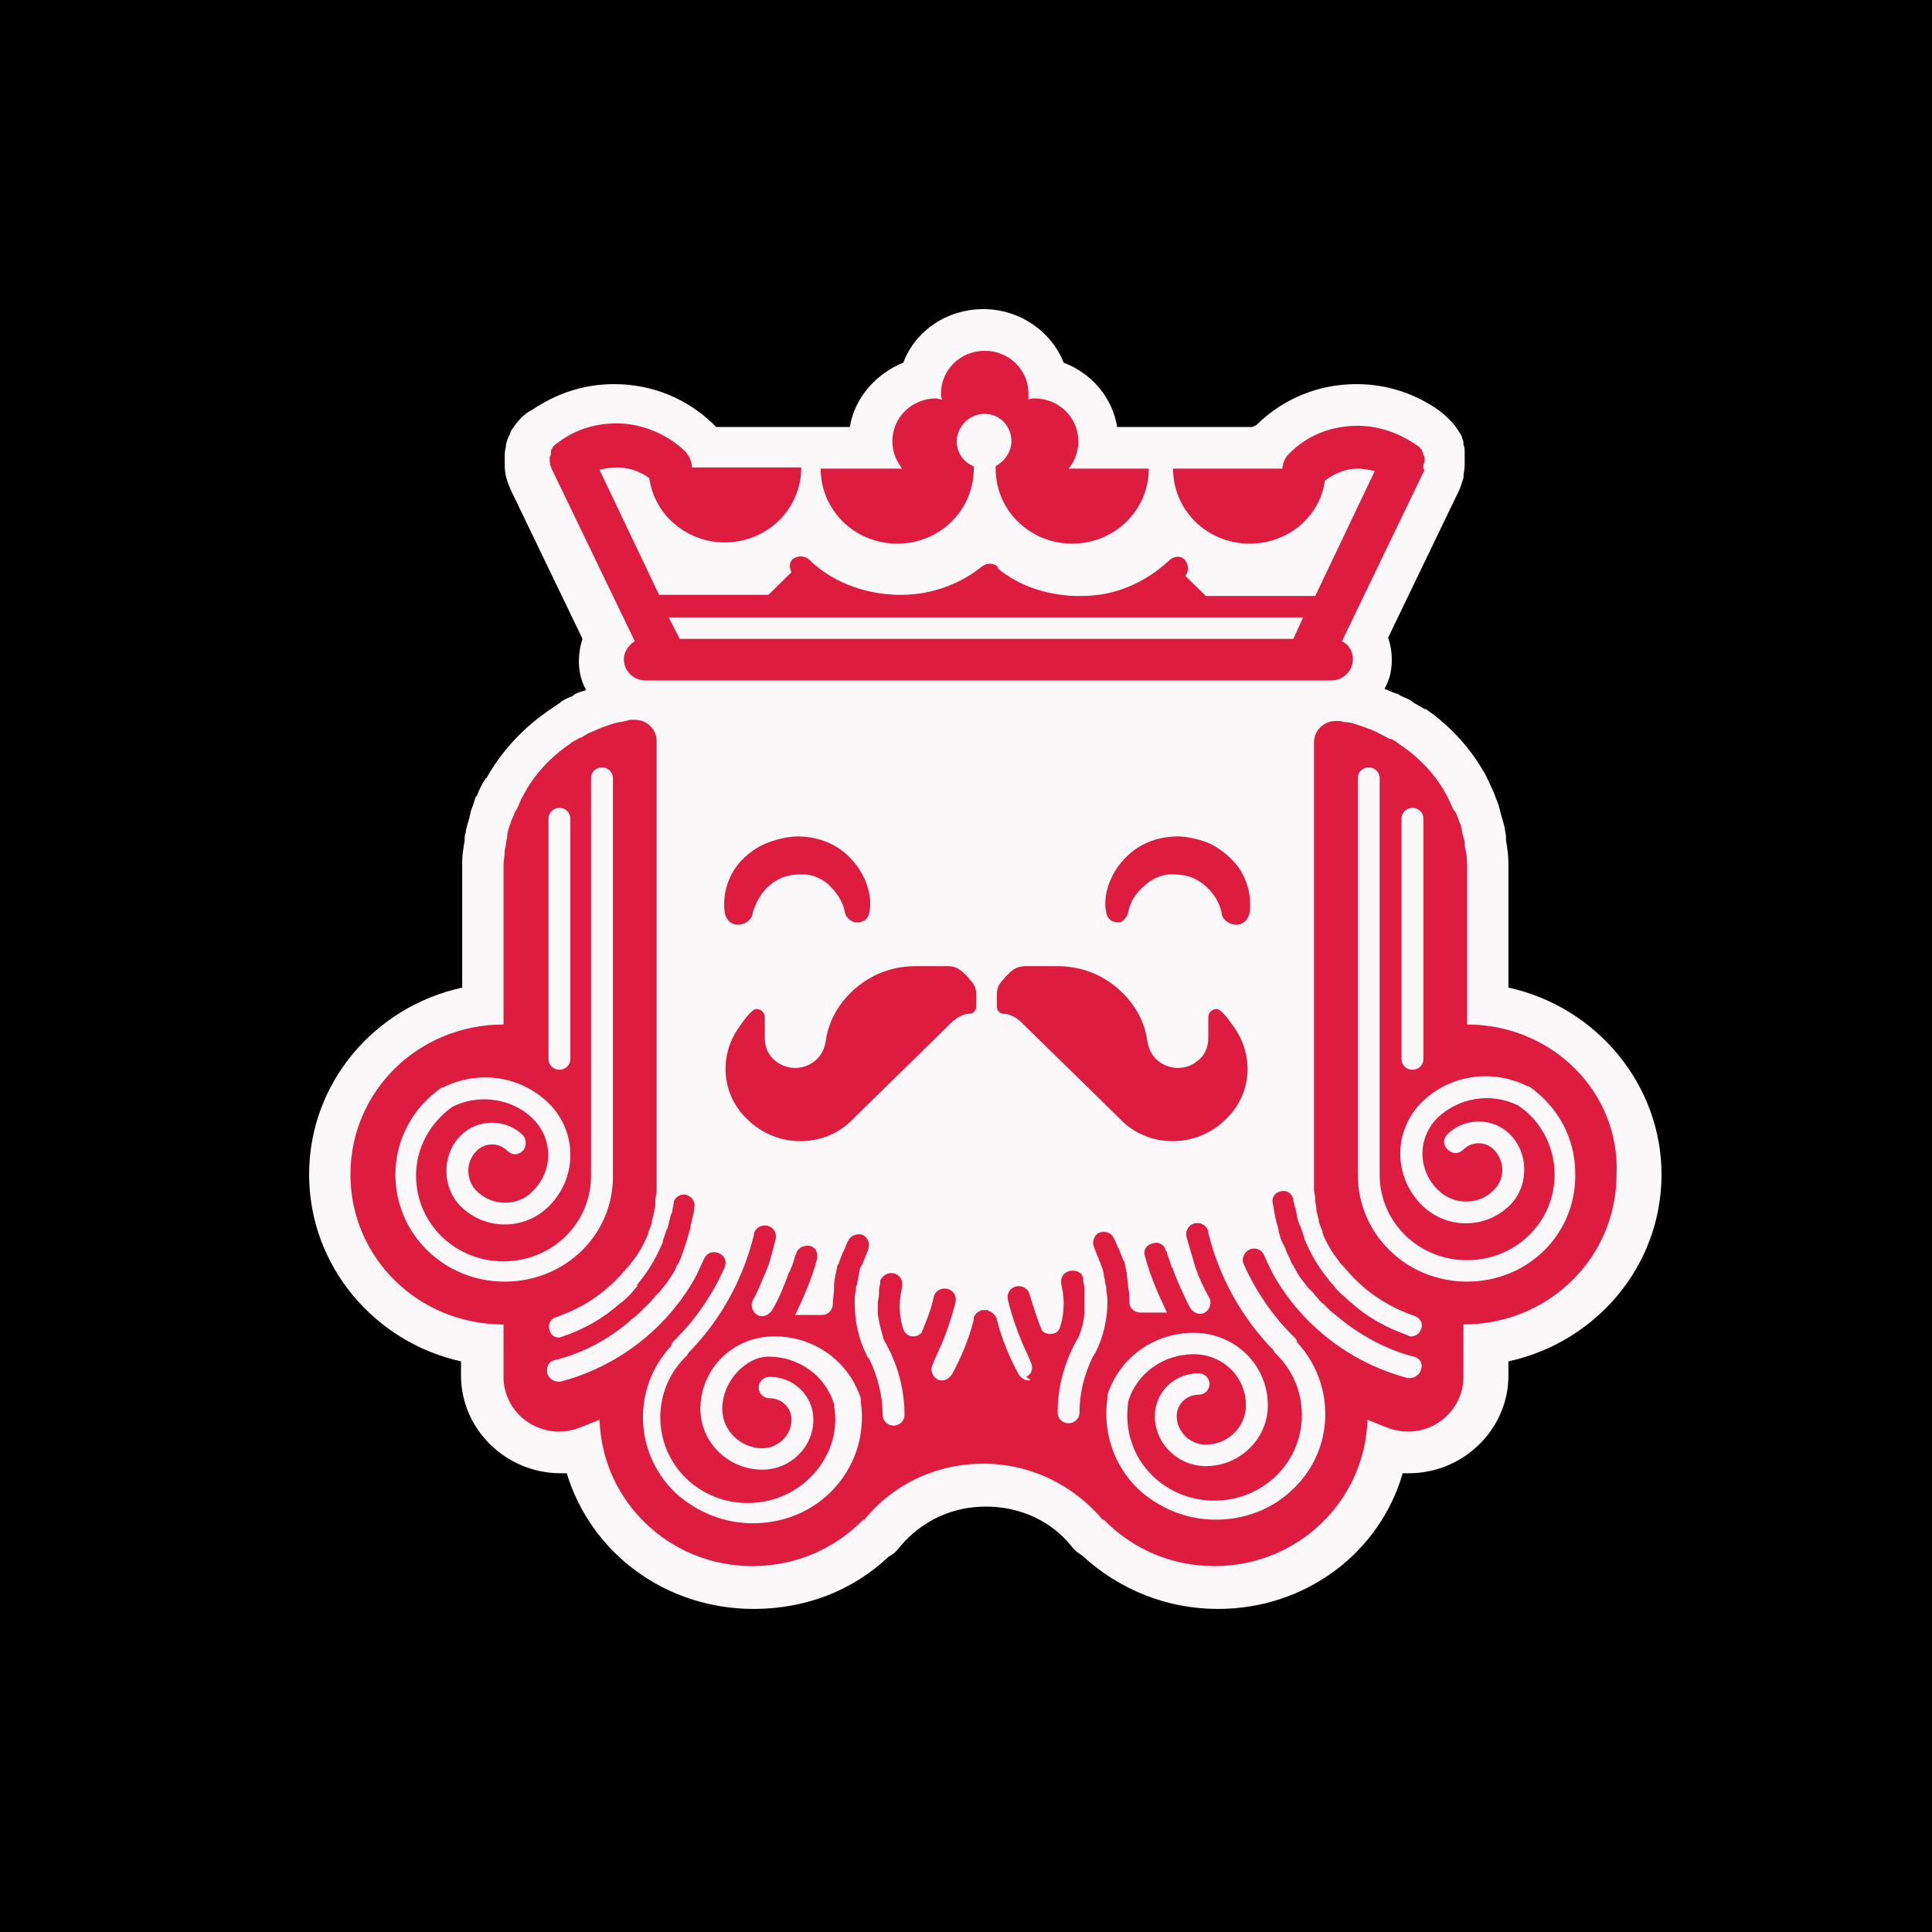 <svg width="50" height="50" viewBox="0 0 50 50" fill="none" xmlns="http://www.w3.org/2000/svg">
<rect width="50" height="50" fill="black"/>
<path d="M31.522 41.639C30.201 41.639 28.975 41.147 28 40.253C27.906 40.192 27.811 40.13 27.748 40.038C27.214 39.36 26.396 38.99 25.516 38.99C24.635 38.99 23.849 39.36 23.283 40.038C23.22 40.13 23.126 40.222 23 40.284C22.057 41.177 20.83 41.639 19.509 41.639C17.214 41.639 15.296 40.192 14.667 38.128C14.604 38.128 14.572 38.128 14.509 38.128C13.094 38.128 11.931 36.988 11.931 35.602V35.232C9.698 34.739 8 32.767 8 30.395C8 28.023 9.698 26.052 11.962 25.559V22.448C11.962 22.263 11.962 22.109 11.994 21.955C11.994 21.893 12.025 21.801 12.025 21.739V21.678C12.025 21.616 12.057 21.554 12.057 21.493C12.088 21.369 12.12 21.246 12.151 21.154C12.151 21.092 12.182 21.061 12.182 21C12.214 20.907 12.277 20.753 12.308 20.63L12.34 20.599C12.402 20.445 12.465 20.291 12.56 20.168C12.56 20.168 12.56 20.137 12.591 20.137C12.969 19.46 13.503 18.874 14.164 18.412C14.258 18.351 14.384 18.258 14.478 18.197C14.478 18.197 14.509 18.197 14.509 18.166C14.604 18.104 14.73 18.043 14.824 18.012L14.855 17.981C14.95 17.919 15.075 17.889 15.17 17.858C15.044 17.642 14.981 17.365 14.981 17.118C14.981 16.934 15.013 16.718 15.075 16.533L13.22 12.682C13.126 12.467 13.063 12.282 13.063 12.066C13.063 11.974 13.063 11.912 13.063 11.82C13.063 11.789 13.063 11.758 13.063 11.727C13.063 11.666 13.094 11.604 13.094 11.512C13.094 11.481 13.126 11.419 13.126 11.389C13.157 11.327 13.189 11.235 13.22 11.173C13.22 11.142 13.252 11.111 13.252 11.111C13.377 10.927 13.503 10.773 13.692 10.649C13.723 10.649 13.723 10.618 13.755 10.618C14.384 10.187 15.107 9.941 15.893 9.941C16.868 9.941 17.78 10.31 18.472 10.988C18.503 11.019 18.535 11.05 18.535 11.05H21.994C22.119 10.28 22.686 9.663 23.377 9.386C23.692 8.555 24.509 8 25.453 8C26.396 8 27.214 8.585 27.528 9.386C28.252 9.663 28.786 10.28 28.912 11.05H30.076C30.139 11.05 30.201 11.05 30.264 11.05H32.403C32.497 11.019 32.528 10.988 32.528 10.988C33.22 10.31 34.132 9.941 35.107 9.941C35.893 9.941 36.648 10.187 37.277 10.649C37.465 10.803 37.623 10.957 37.717 11.111C37.749 11.142 37.749 11.173 37.78 11.204C37.811 11.265 37.843 11.296 37.843 11.358C37.874 11.389 37.874 11.45 37.874 11.512C37.906 11.573 37.906 11.635 37.906 11.697C37.906 11.697 37.906 11.758 37.906 11.789C37.906 11.851 37.906 11.943 37.906 12.036C37.906 12.159 37.874 12.251 37.874 12.344V12.374C37.843 12.467 37.811 12.559 37.78 12.652L35.925 16.502C35.987 16.687 36.019 16.872 36.019 17.088C36.019 17.365 35.956 17.611 35.83 17.827C35.925 17.858 36.019 17.919 36.145 17.95C36.145 17.95 36.176 17.95 36.208 17.981C36.302 18.043 36.428 18.073 36.522 18.135L36.553 18.166C36.648 18.227 36.774 18.289 36.868 18.351C36.868 18.351 36.868 18.351 36.9 18.351C37.528 18.782 38.063 19.367 38.441 20.045C38.441 20.076 38.472 20.076 38.472 20.107C38.535 20.23 38.597 20.384 38.66 20.507C38.66 20.538 38.692 20.569 38.692 20.599C38.723 20.692 38.786 20.815 38.818 20.969C38.818 21 38.849 21.061 38.849 21.092C38.881 21.185 38.912 21.308 38.944 21.431C38.944 21.493 38.975 21.585 38.975 21.647V21.739C38.975 21.801 39.007 21.893 39.007 21.955C39.038 22.14 39.038 22.294 39.038 22.448V25.559C41.302 26.052 43 28.054 43 30.395C43 32.767 41.302 34.739 39.038 35.232V35.602C39.038 36.988 37.874 38.128 36.459 38.128C36.396 38.128 36.365 38.128 36.302 38.128C35.705 40.192 33.786 41.639 31.522 41.639Z" fill="#FAF8F9"/>
<path d="M21.868 23.619C21.805 23.28 21.616 23.064 21.428 22.879C21.208 22.694 20.925 22.602 20.673 22.633C20.39 22.633 20.139 22.725 19.918 22.91C19.698 23.095 19.572 23.341 19.478 23.619V23.649C19.447 23.834 19.227 23.957 19.038 23.927C18.881 23.896 18.786 23.773 18.755 23.619C18.692 23.126 18.849 22.602 19.227 22.232C19.415 22.047 19.635 21.893 19.887 21.801C20.138 21.709 20.421 21.647 20.642 21.647C21.208 21.647 21.711 21.863 22.057 22.263C22.403 22.633 22.591 23.187 22.497 23.619C22.465 23.803 22.308 23.896 22.119 23.865C21.994 23.834 21.899 23.742 21.868 23.619Z" fill="#DE1C3F"/>
<path d="M23.692 25.004C23.094 25.004 22.497 25.22 22.025 25.682C21.648 26.052 21.428 26.483 21.365 26.976C21.333 27.13 21.27 27.284 21.145 27.407C20.83 27.715 20.327 27.715 20.013 27.407C19.855 27.253 19.793 27.068 19.793 26.853V26.329C19.793 26.206 19.698 26.113 19.572 26.113C19.447 26.113 19.195 26.483 19.132 26.576C18.598 27.315 18.66 28.331 19.352 28.978C20.107 29.718 21.333 29.718 22.057 28.978L24.635 26.452C24.761 26.329 24.95 26.237 25.076 26.237C25.201 26.237 25.264 26.144 25.264 26.052C25.264 25.929 25.264 25.959 25.264 25.744C25.264 25.528 25.201 25.466 25.044 25.282C24.887 25.128 24.793 25.004 24.509 25.004C24.226 25.004 23.692 25.004 23.692 25.004Z" fill="#DE1C3F"/>
<path d="M29.195 23.619C29.258 23.28 29.447 23.064 29.667 22.879C29.887 22.694 30.17 22.602 30.422 22.633C30.704 22.633 30.956 22.725 31.176 22.91C31.396 23.095 31.554 23.341 31.616 23.619V23.649C31.648 23.834 31.868 23.957 32.057 23.927C32.214 23.896 32.308 23.773 32.34 23.619C32.403 23.126 32.245 22.602 31.868 22.232C31.679 22.047 31.459 21.893 31.239 21.801C30.988 21.709 30.704 21.647 30.484 21.647C29.918 21.647 29.415 21.863 29.069 22.263C28.723 22.633 28.535 23.187 28.629 23.619C28.66 23.803 28.818 23.896 29.006 23.865C29.069 23.834 29.164 23.742 29.195 23.619Z" fill="#DE1C3F"/>
<path d="M27.371 25.004C27.969 25.004 28.566 25.22 29.038 25.682C29.415 26.052 29.635 26.483 29.698 26.976C29.73 27.13 29.793 27.284 29.918 27.407C30.233 27.715 30.736 27.715 31.05 27.407C31.208 27.253 31.27 27.068 31.27 26.853V26.329C31.27 26.206 31.365 26.113 31.491 26.113C31.616 26.113 31.868 26.483 31.931 26.576C32.465 27.315 32.403 28.331 31.711 28.978C30.956 29.718 29.73 29.718 29.006 28.978L26.428 26.452C26.302 26.329 26.113 26.237 25.988 26.237C25.862 26.237 25.799 26.144 25.799 26.052C25.799 25.929 25.799 25.959 25.799 25.744C25.799 25.528 25.862 25.466 26.019 25.282C26.176 25.128 26.271 25.004 26.553 25.004C26.868 25.004 27.371 25.004 27.371 25.004Z" fill="#DE1C3F"/>
<path d="M37.969 26.514V22.448C37.969 22.325 37.969 22.171 37.937 22.047C37.937 21.986 37.906 21.924 37.906 21.863C37.906 21.801 37.906 21.739 37.874 21.678C37.843 21.585 37.843 21.493 37.812 21.4C37.812 21.37 37.812 21.339 37.78 21.308C37.749 21.216 37.717 21.092 37.654 21C37.654 21 37.654 20.969 37.623 20.969C37.56 20.846 37.528 20.753 37.465 20.63C37.182 20.076 36.742 19.614 36.239 19.275C36.145 19.213 36.082 19.152 35.987 19.121C35.987 19.121 35.987 19.121 35.956 19.121C35.862 19.059 35.767 19.028 35.673 18.967C35.484 18.874 35.296 18.813 35.107 18.751C35.013 18.72 34.918 18.69 34.824 18.69C34.761 18.69 34.73 18.659 34.667 18.659C34.635 18.659 34.604 18.659 34.572 18.659C34.258 18.659 34.006 18.905 34.006 19.213V19.706V20.415V22.479V26.576V30.426V30.457C34.006 30.55 34.006 30.642 34.006 30.735C34.006 30.765 34.006 30.765 34.006 30.796C34.006 30.858 34.038 30.95 34.038 31.012C34.038 31.043 34.038 31.043 34.038 31.073C34.038 31.135 34.069 31.227 34.069 31.289C34.069 31.32 34.069 31.32 34.069 31.351C34.101 31.412 34.101 31.505 34.132 31.566C34.132 31.566 34.132 31.597 34.132 31.628C34.164 31.72 34.195 31.782 34.227 31.874C34.227 31.874 34.227 31.874 34.227 31.905C34.289 32.09 34.384 32.244 34.478 32.398C34.51 32.429 34.51 32.46 34.541 32.49C34.572 32.521 34.604 32.583 34.635 32.614C34.667 32.675 34.698 32.706 34.73 32.737C34.761 32.768 34.761 32.768 34.793 32.798C34.824 32.86 34.887 32.891 34.918 32.953C34.918 32.953 34.918 32.953 34.95 32.983C35.233 33.291 35.547 33.538 35.925 33.753C36.145 33.877 36.365 33.969 36.617 34.061C36.774 34.123 36.837 34.277 36.774 34.4C36.742 34.523 36.617 34.585 36.522 34.585C36.491 34.585 36.459 34.585 36.428 34.554C35.893 34.37 35.39 34.092 34.981 33.723C34.887 33.661 34.824 33.569 34.73 33.507C34.73 33.507 34.73 33.507 34.698 33.476C34.635 33.414 34.572 33.353 34.51 33.261C34.478 33.23 34.478 33.23 34.447 33.199C34.415 33.168 34.384 33.106 34.352 33.076C34.101 32.768 33.912 32.429 33.755 32.059C33.755 32.059 33.755 32.059 33.755 32.028C33.723 31.936 33.692 31.843 33.66 31.751C33.66 31.72 33.629 31.72 33.629 31.689C33.598 31.597 33.566 31.535 33.566 31.443C33.566 31.412 33.535 31.381 33.535 31.32C33.535 31.289 33.535 31.258 33.503 31.227C33.503 31.166 33.472 31.104 33.472 31.043C33.44 30.889 33.315 30.796 33.157 30.827C33 30.858 32.906 30.981 32.937 31.135C32.969 31.258 32.969 31.351 33 31.474C33 31.535 33.032 31.566 33.032 31.628C33.063 31.72 33.094 31.813 33.094 31.874C33.094 31.905 33.126 31.967 33.126 31.997C33.157 32.09 33.189 32.182 33.252 32.275C33.252 32.306 33.283 32.336 33.283 32.367C33.315 32.46 33.377 32.552 33.409 32.644C33.409 32.675 33.44 32.706 33.44 32.706C33.503 32.798 33.535 32.891 33.598 32.983C33.629 33.014 33.629 33.045 33.66 33.076C33.723 33.168 33.786 33.23 33.849 33.322C33.881 33.353 33.912 33.384 33.944 33.414C34.006 33.476 34.069 33.569 34.132 33.63C34.164 33.692 34.227 33.723 34.258 33.753C34.321 33.815 34.352 33.846 34.415 33.907C34.478 33.969 34.572 34.031 34.635 34.092C35.201 34.554 35.862 34.924 36.585 35.109C36.742 35.14 36.837 35.294 36.774 35.448C36.742 35.571 36.617 35.663 36.491 35.663C36.459 35.663 36.428 35.663 36.428 35.663C34.918 35.263 33.692 34.277 32.969 33.014C32.969 32.983 32.937 32.983 32.937 32.953C32.937 32.922 32.906 32.922 32.906 32.891C32.843 32.768 32.78 32.644 32.717 32.49C32.654 32.336 32.497 32.275 32.34 32.336C32.214 32.398 32.12 32.552 32.182 32.706C32.497 33.414 32.937 34.062 33.503 34.616C33.535 34.647 33.566 34.678 33.566 34.739C34.572 35.817 34.541 37.512 33.472 38.528C32.906 39.083 32.182 39.329 31.459 39.329C30.736 39.329 30.013 39.052 29.447 38.528C28.818 37.912 28.535 37.05 28.66 36.187V36.156C28.66 36.125 28.66 36.095 28.66 36.095C28.975 35.14 29.855 34.493 30.893 34.493C31.962 34.493 32.811 35.325 32.811 36.372C32.811 37.234 32.088 37.943 31.208 37.943C30.484 37.943 29.887 37.358 29.887 36.649C29.887 36.033 30.39 35.54 31.019 35.54C31.176 35.54 31.302 35.663 31.302 35.817C31.302 35.971 31.176 36.095 31.019 36.095C30.704 36.095 30.453 36.341 30.453 36.649C30.453 37.05 30.799 37.388 31.208 37.388C31.774 37.388 32.245 36.926 32.245 36.372C32.245 35.633 31.648 35.047 30.893 35.047C30.107 35.047 29.415 35.54 29.195 36.279C29.195 36.279 29.195 36.279 29.195 36.31C29.101 37.019 29.321 37.697 29.824 38.189C30.704 39.052 32.151 39.052 33.032 38.189C33.912 37.327 33.912 35.91 33.032 35.047C33 35.016 32.969 34.986 32.969 34.955C32.12 34.092 31.554 33.045 31.27 31.905C31.27 31.905 31.27 31.905 31.27 31.874C31.239 31.72 31.082 31.628 30.925 31.659C30.767 31.689 30.673 31.843 30.704 31.997C30.767 32.244 30.862 32.521 30.925 32.768C31.019 33.045 31.145 33.322 31.302 33.599C31.365 33.723 31.302 33.907 31.176 33.969C31.145 34 31.082 34 31.05 34C30.956 34 30.862 33.938 30.799 33.846C30.642 33.538 30.484 33.199 30.359 32.86C30.359 32.829 30.359 32.829 30.327 32.798C30.296 32.675 30.233 32.552 30.201 32.429C30.201 32.398 30.201 32.398 30.17 32.367C30.139 32.213 29.981 32.121 29.824 32.182C29.667 32.213 29.572 32.367 29.635 32.521C29.761 33.014 29.981 33.507 30.201 33.969H29.572C29.541 33.969 29.541 33.969 29.509 33.969C29.352 33.969 29.227 33.846 29.227 33.692C29.227 33.569 29.227 33.445 29.195 33.291C29.195 33.199 29.164 33.076 29.164 32.983V32.953C29.132 32.86 29.132 32.768 29.101 32.675C29.101 32.644 29.101 32.644 29.069 32.614C29.038 32.521 29.006 32.46 28.975 32.367C28.975 32.336 28.944 32.306 28.944 32.306C28.912 32.244 28.881 32.151 28.849 32.09C28.849 32.059 28.818 32.059 28.818 32.028C28.755 31.905 28.598 31.843 28.44 31.905C28.315 31.967 28.252 32.151 28.315 32.275C28.315 32.306 28.346 32.336 28.346 32.367C28.378 32.429 28.378 32.46 28.409 32.521C28.44 32.583 28.44 32.614 28.472 32.675C28.503 32.737 28.503 32.798 28.535 32.829C28.535 32.891 28.566 32.922 28.566 32.983C28.566 33.045 28.598 33.106 28.598 33.168C28.598 33.23 28.629 33.261 28.629 33.322C28.629 33.445 28.66 33.538 28.66 33.661C28.66 34.123 28.566 34.585 28.346 35.016C28.315 35.047 28.314 35.078 28.283 35.109C28.063 35.571 27.937 36.033 27.937 36.557C27.937 36.711 27.811 36.834 27.654 36.834C27.497 36.834 27.371 36.711 27.371 36.557C27.371 35.879 27.56 35.201 27.906 34.616C28 34.4 28.063 34.154 28.063 33.938C28.063 33.846 28.063 33.784 28.063 33.692C28.063 33.599 28.063 33.507 28.063 33.414C28.063 33.384 28.063 33.353 28.063 33.322C28.063 33.261 28.032 33.199 28.032 33.137C28.032 33.106 28.032 33.106 28.032 33.076C28 32.922 27.843 32.86 27.686 32.891C27.528 32.922 27.434 33.076 27.465 33.23C27.497 33.384 27.528 33.538 27.528 33.723C27.528 33.938 27.497 34.154 27.434 34.339C27.403 34.462 27.308 34.523 27.183 34.523C27.088 34.523 27.025 34.493 26.962 34.431C26.837 34.123 26.742 33.815 26.648 33.507C26.616 33.353 26.459 33.261 26.302 33.291C26.145 33.322 26.05 33.476 26.082 33.63C26.208 34.154 26.396 34.647 26.616 35.109C26.648 35.17 26.648 35.201 26.679 35.263C26.742 35.386 26.711 35.571 26.553 35.633C26.711 35.725 26.679 35.725 26.616 35.725C26.522 35.725 26.428 35.663 26.365 35.571C26.113 35.109 25.925 34.647 25.799 34.154V34.123C25.799 34.123 25.799 34.092 25.767 34.092C25.767 34.061 25.767 34.061 25.736 34.031L25.704 34L25.673 33.969C25.673 33.969 25.642 33.938 25.61 33.938C25.61 33.938 25.579 33.938 25.579 33.907C25.579 33.907 25.579 33.907 25.547 33.907C25.516 33.907 25.516 33.907 25.484 33.907C25.453 33.907 25.453 33.907 25.422 33.907C25.422 33.907 25.422 33.907 25.39 33.907C25.39 33.907 25.359 33.907 25.359 33.938C25.327 33.938 25.327 33.938 25.296 33.969C25.264 33.969 25.264 34 25.264 34L25.233 34.031C25.233 34.061 25.201 34.061 25.201 34.092V34.123V34.154C25.076 34.647 24.887 35.109 24.635 35.571C24.572 35.663 24.478 35.725 24.384 35.725C24.352 35.725 24.289 35.725 24.258 35.694C24.132 35.633 24.069 35.448 24.132 35.325C24.164 35.263 24.164 35.232 24.195 35.17C24.415 34.708 24.604 34.215 24.73 33.692C24.761 33.538 24.667 33.384 24.509 33.353C24.352 33.322 24.195 33.414 24.164 33.569C24.101 33.877 23.975 34.185 23.849 34.493C23.786 34.554 23.723 34.585 23.629 34.585C23.503 34.585 23.409 34.493 23.377 34.4C23.315 34.215 23.283 34 23.283 33.784C23.283 33.63 23.314 33.476 23.346 33.291C23.377 33.137 23.283 32.983 23.126 32.953C22.969 32.922 22.843 33.014 22.78 33.137C22.78 33.168 22.78 33.168 22.78 33.199C22.78 33.261 22.748 33.322 22.748 33.384C22.748 33.414 22.748 33.445 22.748 33.476C22.748 33.569 22.717 33.661 22.717 33.753C22.717 33.846 22.717 33.938 22.717 34C22.748 34.246 22.811 34.462 22.874 34.678C23.22 35.263 23.409 35.941 23.409 36.618C23.409 36.772 23.283 36.895 23.126 36.895C22.969 36.895 22.843 36.772 22.843 36.618C22.843 36.125 22.717 35.633 22.497 35.17C22.465 35.14 22.434 35.109 22.434 35.078C22.214 34.647 22.12 34.185 22.12 33.723C22.12 33.599 22.119 33.507 22.151 33.384C22.151 33.322 22.151 33.291 22.182 33.23C22.182 33.168 22.214 33.106 22.214 33.045C22.214 32.983 22.245 32.953 22.245 32.891C22.245 32.829 22.277 32.768 22.308 32.737C22.34 32.675 22.34 32.644 22.371 32.583C22.403 32.521 22.403 32.49 22.434 32.429C22.434 32.398 22.465 32.367 22.465 32.336C22.528 32.213 22.465 32.028 22.34 31.967C22.214 31.905 22.025 31.967 21.962 32.09C21.962 32.121 21.931 32.121 21.931 32.151C21.899 32.213 21.868 32.306 21.837 32.367C21.837 32.398 21.805 32.398 21.805 32.429C21.774 32.521 21.742 32.583 21.711 32.675C21.711 32.706 21.711 32.706 21.679 32.737C21.648 32.829 21.648 32.922 21.616 33.014V33.045C21.585 33.137 21.585 33.261 21.585 33.353C21.585 33.476 21.553 33.599 21.553 33.753C21.553 33.907 21.428 34.031 21.27 34.031C21.239 34.031 21.239 34.031 21.208 34.031H20.579C20.799 33.569 21.019 33.076 21.145 32.583C21.176 32.429 21.113 32.275 20.956 32.244C20.799 32.213 20.642 32.306 20.61 32.429C20.61 32.46 20.61 32.46 20.579 32.49C20.547 32.614 20.516 32.737 20.453 32.86C20.453 32.891 20.453 32.891 20.421 32.922C20.296 33.261 20.17 33.599 19.981 33.907C19.918 34 19.824 34.061 19.73 34.061C19.698 34.061 19.635 34.061 19.604 34.031C19.478 33.969 19.415 33.784 19.478 33.661C19.635 33.384 19.73 33.106 19.855 32.829C19.95 32.583 20.013 32.306 20.076 32.059C20.107 31.905 20.013 31.751 19.855 31.72C19.698 31.689 19.541 31.782 19.509 31.936C19.509 31.936 19.509 31.936 19.509 31.967C19.227 33.106 18.66 34.154 17.811 35.016C17.811 35.047 17.78 35.078 17.748 35.109C16.868 35.971 16.868 37.388 17.748 38.251C18.629 39.114 20.076 39.114 20.956 38.251C21.459 37.758 21.711 37.08 21.585 36.372C21.585 36.372 21.585 36.372 21.585 36.341C21.365 35.602 20.673 35.109 19.887 35.109C19.321 35.109 18.692 35.725 18.692 36.464C18.692 37.019 19.164 37.481 19.73 37.481C20.138 37.481 20.484 37.142 20.484 36.742C20.484 36.434 20.233 36.187 19.918 36.187C19.761 36.187 19.635 36.064 19.635 35.91C19.635 35.756 19.761 35.633 19.918 35.633C20.547 35.633 21.05 36.125 21.05 36.742C21.05 37.45 20.453 38.035 19.73 38.035C18.849 38.035 18.126 37.327 18.126 36.464C18.126 35.417 18.975 34.585 20.044 34.585C21.082 34.585 21.962 35.232 22.277 36.187C22.277 36.218 22.277 36.249 22.277 36.249V36.279C22.403 37.142 22.119 38.005 21.491 38.621C20.925 39.175 20.201 39.422 19.478 39.422C18.755 39.422 18.032 39.144 17.465 38.621C16.396 37.573 16.365 35.91 17.371 34.832C17.371 34.801 17.402 34.739 17.434 34.708C18 34.154 18.44 33.507 18.755 32.798C18.818 32.644 18.755 32.49 18.598 32.429C18.44 32.367 18.283 32.429 18.22 32.583C18.157 32.706 18.094 32.86 18.032 32.983C18.032 33.014 18 33.014 18 33.045C18 33.076 17.969 33.076 17.969 33.106C17.245 34.37 16.019 35.355 14.509 35.756C14.478 35.756 14.447 35.756 14.447 35.756C14.321 35.756 14.195 35.663 14.164 35.54C14.132 35.386 14.195 35.232 14.352 35.201C15.107 35.016 15.767 34.647 16.302 34.185C16.365 34.123 16.459 34.061 16.522 34C16.585 33.938 16.616 33.907 16.679 33.846C16.711 33.815 16.774 33.753 16.805 33.723C16.868 33.661 16.931 33.569 16.994 33.507C17.025 33.476 17.057 33.445 17.088 33.414C17.151 33.322 17.214 33.261 17.277 33.168C17.308 33.137 17.308 33.106 17.34 33.076C17.402 32.983 17.465 32.891 17.497 32.798C17.497 32.768 17.528 32.737 17.528 32.737C17.591 32.644 17.623 32.552 17.654 32.46C17.654 32.429 17.686 32.398 17.686 32.367C17.717 32.275 17.748 32.182 17.78 32.09C17.78 32.059 17.811 31.997 17.811 31.967C17.843 31.874 17.874 31.782 17.874 31.72C17.874 31.659 17.906 31.628 17.906 31.566C17.937 31.443 17.969 31.351 17.969 31.227C18 31.073 17.874 30.95 17.748 30.919C17.591 30.889 17.434 31.012 17.434 31.135C17.434 31.197 17.402 31.258 17.402 31.32C17.402 31.351 17.402 31.381 17.371 31.412C17.371 31.443 17.34 31.474 17.34 31.535C17.308 31.628 17.308 31.689 17.277 31.782C17.277 31.813 17.245 31.813 17.245 31.843C17.214 31.936 17.182 32.028 17.151 32.121C17.151 32.121 17.151 32.121 17.151 32.151C16.994 32.521 16.805 32.86 16.553 33.168C16.522 33.199 16.491 33.261 16.459 33.291C16.522 33.261 16.522 33.261 16.491 33.291C16.428 33.353 16.365 33.445 16.302 33.507C16.302 33.507 16.302 33.507 16.27 33.538C16.176 33.63 16.113 33.692 16.019 33.753C15.61 34.123 15.107 34.4 14.572 34.585C14.541 34.585 14.509 34.616 14.478 34.616C14.352 34.616 14.258 34.554 14.226 34.431C14.164 34.277 14.258 34.123 14.384 34.092C14.635 34 14.855 33.907 15.075 33.784C15.453 33.569 15.767 33.322 16.05 33.014C16.05 33.014 16.05 33.014 16.082 32.983C16.113 32.922 16.176 32.891 16.208 32.829C16.239 32.798 16.239 32.798 16.27 32.768C16.302 32.737 16.333 32.675 16.365 32.644C16.396 32.614 16.428 32.552 16.459 32.521C16.491 32.49 16.491 32.46 16.522 32.429C16.616 32.275 16.711 32.09 16.774 31.936C16.774 31.936 16.774 31.936 16.774 31.905C16.805 31.813 16.837 31.751 16.868 31.659C16.868 31.659 16.868 31.628 16.868 31.597C16.899 31.535 16.899 31.443 16.931 31.381C16.931 31.351 16.931 31.351 16.931 31.32C16.962 31.258 16.962 31.166 16.962 31.104C16.962 31.073 16.962 31.073 16.962 31.043C16.962 30.981 16.994 30.889 16.994 30.827C16.994 30.796 16.994 30.796 16.994 30.765C16.994 30.673 16.994 30.58 16.994 30.488V30.457V26.607V22.448V20.384V19.675V19.182C16.994 18.874 16.742 18.628 16.428 18.628C16.396 18.628 16.365 18.628 16.333 18.628C16.27 18.628 16.239 18.659 16.176 18.659C16.082 18.69 15.987 18.69 15.893 18.72C15.704 18.782 15.516 18.844 15.327 18.936C15.233 18.967 15.138 19.028 15.044 19.09C15.044 19.09 15.044 19.09 15.013 19.09C14.918 19.152 14.824 19.182 14.761 19.244C14.258 19.583 13.818 20.045 13.535 20.599C13.472 20.692 13.44 20.815 13.377 20.938C13.377 20.938 13.377 20.969 13.346 20.969C13.315 21.062 13.252 21.185 13.22 21.277C13.22 21.308 13.189 21.339 13.189 21.37C13.157 21.462 13.126 21.554 13.126 21.647C13.126 21.709 13.094 21.77 13.094 21.832C13.094 21.893 13.063 21.955 13.063 22.017C13.063 22.14 13.031 22.263 13.031 22.417V26.514C10.83 26.514 9.069 28.239 9.069 30.396C9.069 32.552 10.83 34.277 13.031 34.277V34.832V35.386V35.633C13.031 36.434 13.692 37.05 14.478 37.05C14.635 37.05 14.761 37.019 14.887 36.988L15.138 36.895L15.516 36.742C15.579 38.836 17.308 40.531 19.478 40.531C20.61 40.531 21.616 40.069 22.34 39.329H22.371C23.094 38.436 24.195 37.881 25.453 37.881C26.711 37.881 27.811 38.467 28.535 39.329H28.566C29.289 40.069 30.296 40.531 31.428 40.531C33.598 40.531 35.327 38.836 35.39 36.742L35.767 36.895L36.019 36.988C36.145 37.019 36.302 37.05 36.428 37.05C37.245 37.05 37.874 36.403 37.874 35.633V35.386V34.832V34.277C40.076 34.277 41.836 32.552 41.836 30.396C41.931 28.27 40.17 26.514 37.969 26.514ZM14.478 20.908C14.635 20.908 14.761 21.031 14.761 21.185V27.407C14.761 27.561 14.635 27.685 14.478 27.685C14.321 27.685 14.195 27.561 14.195 27.407V21.185C14.195 21.031 14.321 20.908 14.478 20.908ZM13.063 33.168C11.491 33.168 10.233 31.936 10.233 30.396C10.233 29.502 10.673 28.671 11.428 28.147C11.428 28.147 11.428 28.147 11.459 28.147C12.371 27.685 13.472 27.839 14.195 28.547C14.95 29.287 14.95 30.488 14.195 31.227C13.88 31.535 13.472 31.689 13.063 31.689C12.654 31.689 12.245 31.535 11.931 31.227C11.679 30.981 11.553 30.642 11.553 30.303C11.553 29.964 11.679 29.625 11.931 29.379C12.371 28.948 13.094 28.948 13.535 29.379C13.629 29.502 13.629 29.656 13.535 29.779C13.409 29.903 13.252 29.903 13.126 29.779C12.906 29.564 12.56 29.564 12.34 29.779C12.182 29.933 12.12 30.118 12.12 30.303C12.12 30.519 12.214 30.704 12.34 30.827C12.748 31.227 13.409 31.227 13.786 30.827C14.321 30.303 14.321 29.471 13.786 28.948C13.252 28.424 12.403 28.301 11.711 28.64C11.113 29.071 10.767 29.718 10.767 30.426C10.767 31.659 11.774 32.644 13.031 32.644C14.289 32.644 15.296 31.659 15.296 30.426V20.137C15.296 19.983 15.421 19.86 15.579 19.86C15.736 19.86 15.862 19.983 15.862 20.137V30.396C15.893 31.936 14.635 33.168 13.063 33.168ZM36.271 21.185C36.271 21.031 36.396 20.908 36.554 20.908C36.711 20.908 36.837 21.031 36.837 21.185V27.407C36.837 27.561 36.711 27.685 36.554 27.685C36.396 27.685 36.271 27.561 36.271 27.407V21.185ZM37.969 33.168C36.396 33.168 35.139 31.936 35.139 30.396V20.137C35.139 19.983 35.264 19.86 35.422 19.86C35.579 19.86 35.705 19.983 35.705 20.137V30.396C35.705 31.628 36.711 32.614 37.969 32.614C39.227 32.614 40.233 31.628 40.233 30.396C40.233 29.687 39.887 29.009 39.289 28.609C38.597 28.27 37.78 28.393 37.214 28.917C36.679 29.441 36.679 30.272 37.214 30.796C37.623 31.197 38.283 31.197 38.66 30.796C38.818 30.642 38.881 30.457 38.881 30.272C38.881 30.088 38.786 29.872 38.66 29.749C38.441 29.533 38.094 29.533 37.874 29.749C37.749 29.872 37.591 29.872 37.465 29.749C37.34 29.625 37.34 29.471 37.465 29.348C37.906 28.917 38.629 28.917 39.069 29.348C39.321 29.595 39.447 29.933 39.447 30.272C39.447 30.611 39.321 30.95 39.069 31.197C38.755 31.505 38.346 31.659 37.937 31.659C37.528 31.659 37.12 31.505 36.805 31.197C36.05 30.457 36.05 29.256 36.805 28.517C37.528 27.808 38.629 27.654 39.541 28.116C39.541 28.116 39.541 28.116 39.573 28.116C40.327 28.64 40.767 29.471 40.767 30.365C40.799 31.936 39.541 33.168 37.969 33.168Z" fill="#DE1C3F"/>
<path d="M27.654 12.128C27.811 11.943 27.906 11.697 27.906 11.42C27.906 10.803 27.403 10.311 26.774 10.311C26.711 10.311 26.679 10.311 26.616 10.341C26.616 10.28 26.616 10.249 26.616 10.187C26.616 9.571 26.113 9.078 25.484 9.078C24.855 9.078 24.352 9.571 24.352 10.187C24.352 10.249 24.352 10.28 24.384 10.341C24.321 10.341 24.289 10.311 24.227 10.311C23.598 10.311 23.094 10.803 23.094 11.42C23.094 11.697 23.189 11.912 23.346 12.128H21.239C21.239 13.206 22.12 14.069 23.22 14.069C24.321 14.069 25.201 13.206 25.201 12.128V12.066C24.95 11.974 24.761 11.728 24.761 11.42C24.761 11.05 25.076 10.711 25.484 10.711C25.862 10.711 26.176 11.019 26.176 11.42C26.176 11.697 25.988 11.943 25.767 12.066V12.128C25.767 13.206 26.648 14.069 27.749 14.069C28.849 14.069 29.73 13.206 29.73 12.128H27.654Z" fill="#DE1C3F"/>
<path d="M36.837 12.066C36.837 12.036 36.837 12.005 36.868 11.974C36.868 11.943 36.868 11.912 36.868 11.882C36.868 11.882 36.868 11.882 36.868 11.851C36.868 11.82 36.868 11.789 36.837 11.789V11.758C36.837 11.728 36.805 11.697 36.805 11.666C36.774 11.604 36.711 11.543 36.648 11.512C36.208 11.204 35.673 11.019 35.139 11.019C34.447 11.019 33.818 11.266 33.346 11.758C33.252 11.851 33.189 12.005 33.189 12.128H30.359C30.359 13.206 31.239 14.069 32.34 14.069C33.346 14.069 34.164 13.36 34.289 12.436C34.541 12.251 34.824 12.128 35.139 12.128C35.296 12.128 35.422 12.159 35.579 12.19L34.038 15.424H31.208L30.673 14.901C30.767 14.808 30.767 14.623 30.673 14.5C30.579 14.377 30.39 14.377 30.264 14.5C29.635 15.085 28.849 15.424 28 15.424H27.811C27.088 15.393 26.396 15.178 25.83 14.716C25.83 14.716 25.83 14.716 25.83 14.685C25.736 14.562 25.547 14.562 25.422 14.654C24.855 15.116 24.101 15.393 23.346 15.393H23.189C22.34 15.363 21.522 15.055 20.925 14.469C20.799 14.377 20.642 14.377 20.516 14.469C20.421 14.562 20.421 14.685 20.484 14.808L19.887 15.393H17.057L15.516 12.159C15.642 12.128 15.799 12.097 15.956 12.097C16.27 12.097 16.553 12.19 16.805 12.375C16.931 13.329 17.78 14.038 18.755 14.038C19.855 14.038 20.736 13.175 20.736 12.097H17.906C17.906 11.943 17.843 11.82 17.748 11.697C17.277 11.235 16.616 10.957 15.956 10.957C15.421 10.957 14.887 11.111 14.447 11.45C14.384 11.481 14.321 11.543 14.289 11.604C14.258 11.635 14.258 11.666 14.258 11.697V11.728C14.258 11.758 14.258 11.789 14.226 11.82C14.226 11.82 14.226 11.82 14.226 11.851C14.226 11.882 14.226 11.912 14.226 11.943C14.226 12.005 14.258 12.097 14.289 12.159L16.428 16.595C16.27 16.687 16.145 16.872 16.145 17.057C16.145 17.365 16.396 17.611 16.711 17.611H17.277H33.881H34.447C34.761 17.611 35.013 17.365 35.013 17.057C35.013 16.872 34.918 16.687 34.73 16.595L36.868 12.159C36.837 12.159 36.837 12.097 36.837 12.066ZM23.189 15.979C23.22 15.979 23.22 15.979 23.252 15.979C23.283 15.979 23.314 15.979 23.314 15.979H27.811C27.843 15.979 27.874 15.979 27.874 15.979C27.906 15.979 27.906 15.979 27.937 15.979H33.723L33.472 16.533H17.591L17.308 15.979H23.189Z" fill="#DE1C3F"/>
</svg>
